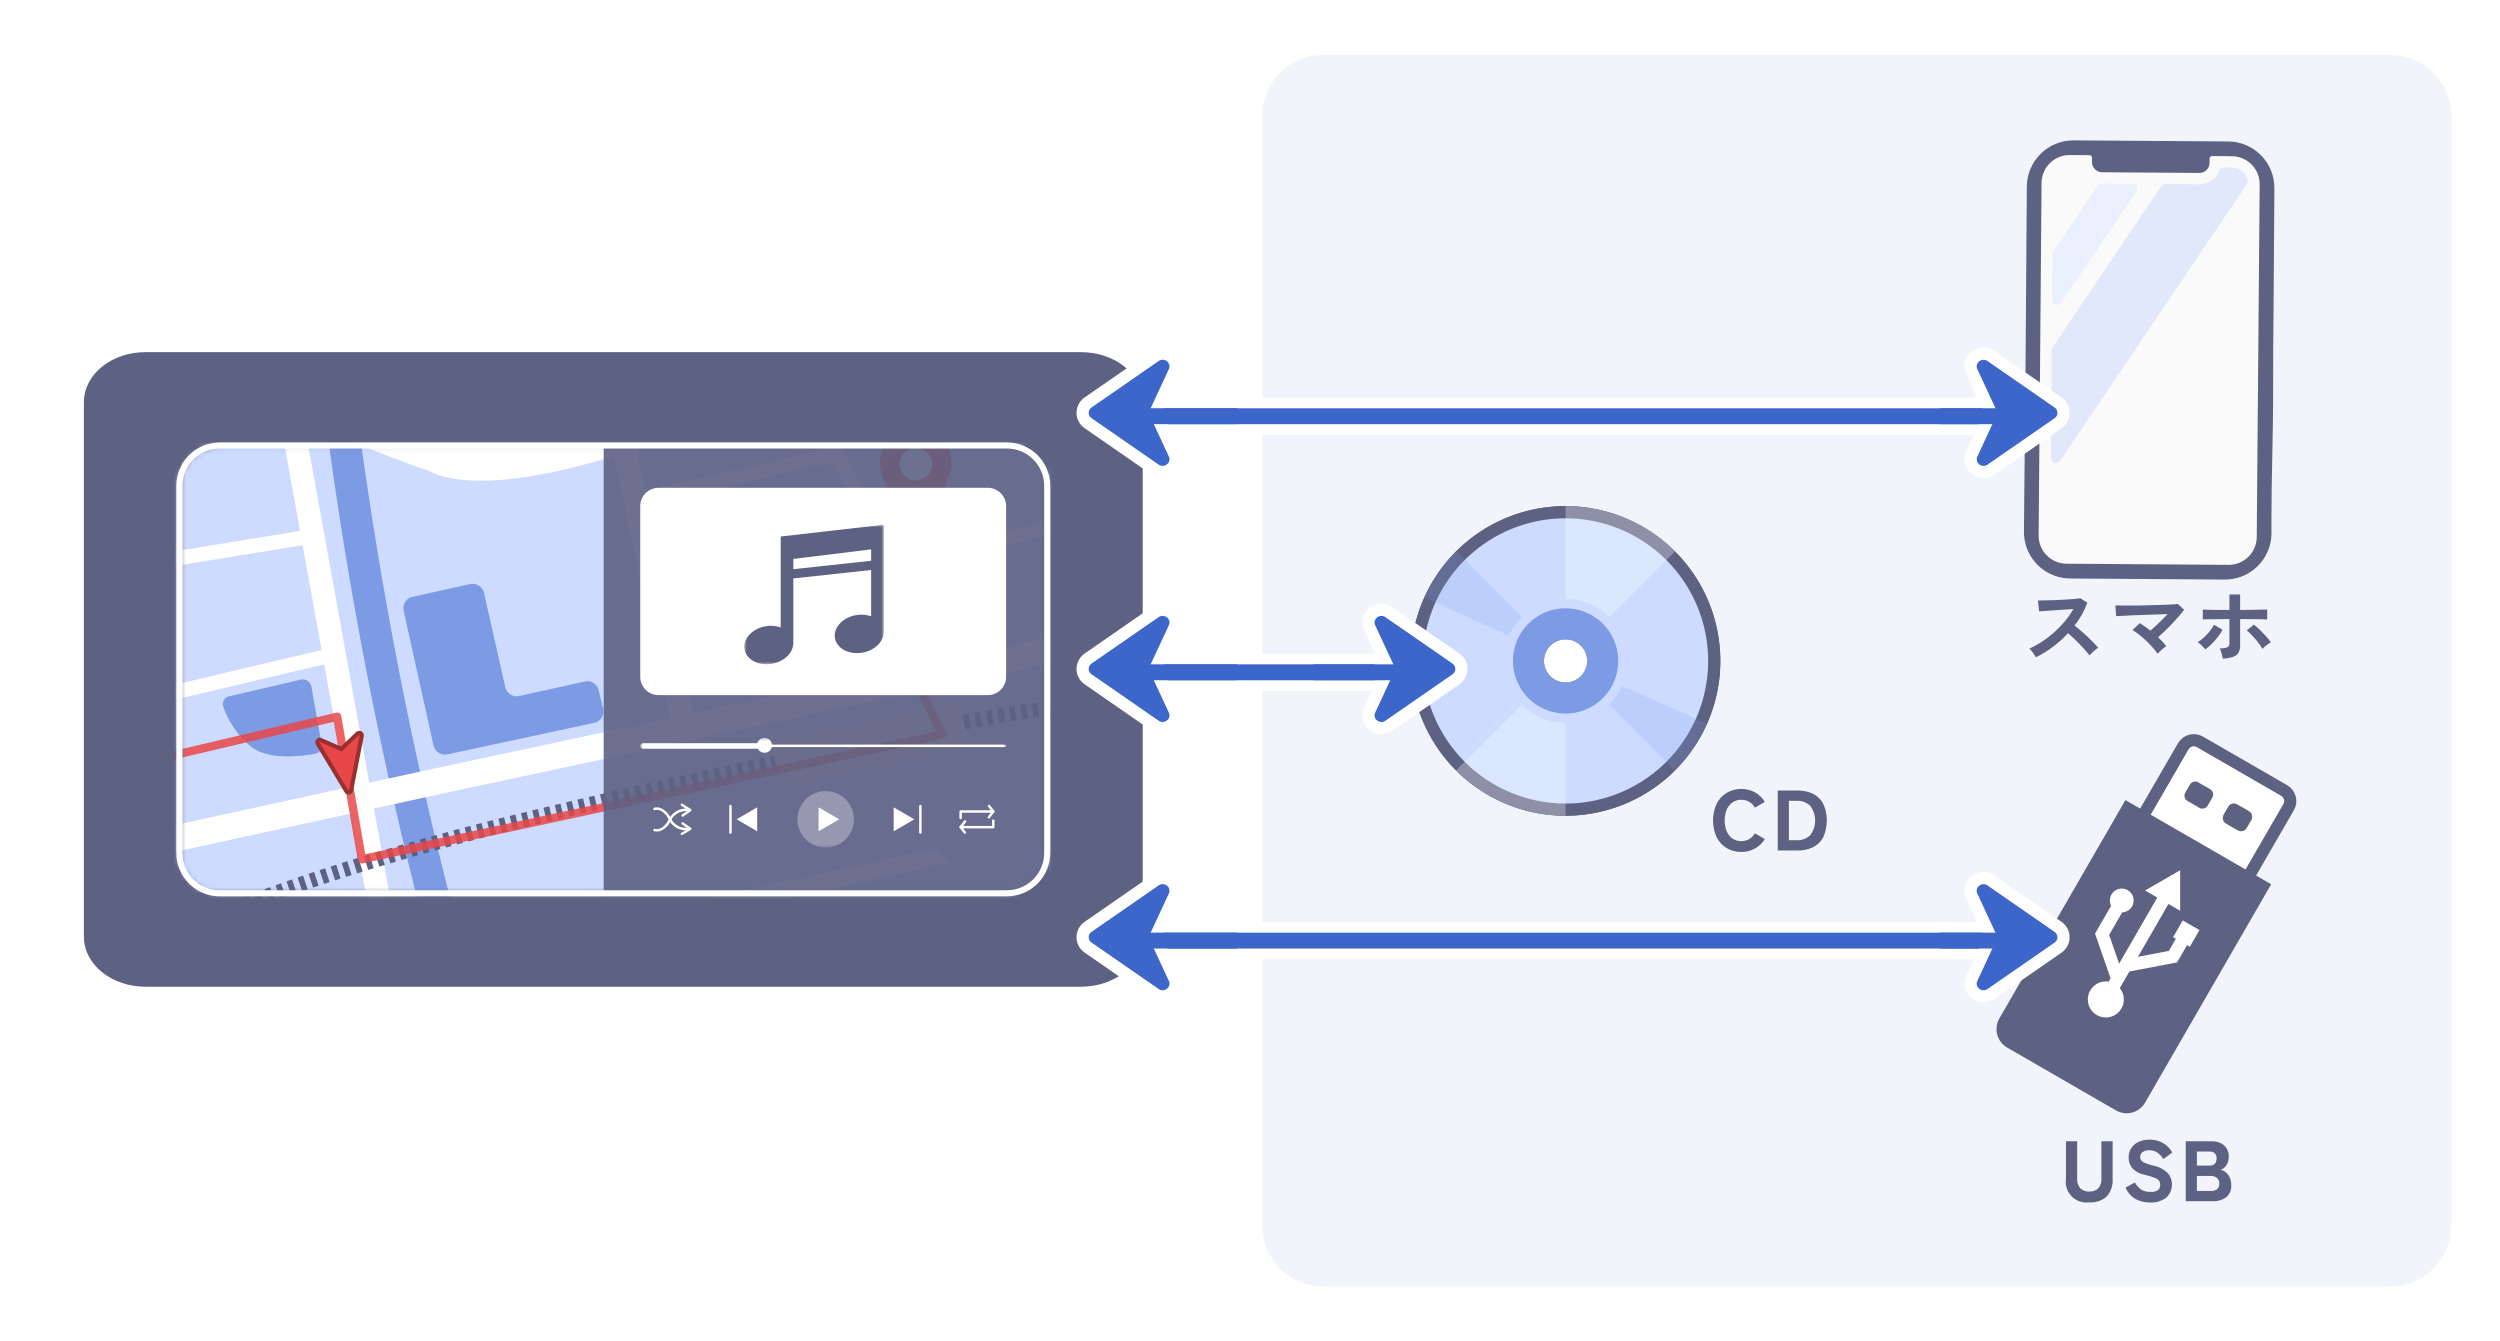 <svg width="410" height="220" viewBox="0 0 410 220" fill="none" xmlns="http://www.w3.org/2000/svg">
<rect x="0" y="0" width="410" height="220" fill="#333333" stroke="none"/>
<g clip-path="url(#clip0_2043_175)">
<path d="M418 0H0V220H418V0Z" fill="white"/>
<path d="M177.281 59H23.876C18.975 59 15 62.124 15 65.978V153.594C15 157.447 18.978 160.572 23.876 160.572H177.281C182.181 160.572 186.156 157.447 186.156 153.594V65.978C186.16 62.124 182.185 59 177.281 59Z" fill="#5D6182" stroke="#5D6182" stroke-width="2.5" stroke-linecap="round" stroke-linejoin="round"/>
<mask id="mask0_2043_175" style="mask-type:luminance" maskUnits="userSpaceOnUse" x="29" y="73" width="143" height="74">
<path d="M165.116 73.055H36.048C32.386 73.055 29.418 76.023 29.418 79.685V139.871C29.418 143.533 32.386 146.501 36.048 146.501H165.116C168.778 146.501 171.746 143.533 171.746 139.871V79.685C171.746 76.023 168.778 73.055 165.116 73.055Z" fill="white"/>
</mask>
<g mask="url(#mask0_2043_175)">
<path d="M165.116 73.055H36.048C32.386 73.055 29.418 76.023 29.418 79.685V139.871C29.418 143.533 32.386 146.501 36.048 146.501H165.116C168.778 146.501 171.746 143.533 171.746 139.871V79.685C171.746 76.023 168.778 73.055 165.116 73.055Z" fill="white"/>
<mask id="mask1_2043_175" style="mask-type:luminance" maskUnits="userSpaceOnUse" x="16" y="42" width="197" height="106">
<path d="M207.467 42.43H21.428C18.794 42.43 16.658 44.566 16.658 47.2V142.605C16.658 145.239 18.794 147.375 21.428 147.375H207.467C210.102 147.375 212.237 145.239 212.237 142.605V47.2C212.237 44.566 210.102 42.43 207.467 42.43Z" fill="white"/>
</mask>
<g mask="url(#mask1_2043_175)">
<path d="M207.467 42.43H21.428C18.794 42.43 16.658 44.566 16.658 47.2V142.605C16.658 145.239 18.794 147.375 21.428 147.375H207.467C210.102 147.375 212.237 145.239 212.237 142.605V47.2C212.237 44.566 210.102 42.43 207.467 42.43Z" fill="white"/>
<path d="M214.893 25.52H12.062V147.22H214.893V25.52Z" fill="#CCDBFF"/>
<path d="M69.557 151.817C62.489 124.596 57.104 96.965 53.434 69.082C52.07 58.568 50.853 42.588 49.818 21.576L55.06 21.318C56.09 42.188 57.297 58.034 58.642 68.409C62.28 96.051 67.617 123.442 74.622 150.428L69.561 151.816L69.557 151.817Z" fill="#7D9BE4"/>
<path d="M78.851 78.836C74.033 78.836 71.51 77.872 70.351 77.224C68.128 76.504 65.951 75.664 63.644 74.777C55.258 71.548 45.761 67.889 29.656 68.437C9.364 69.133 -0.434 74.008 -0.53 74.056L-3.373 68.546C-2.934 68.322 7.579 62.989 29.446 62.24C46.81 61.64 57.385 65.717 65.876 68.99C68.213 69.89 70.422 70.741 72.592 71.428L73.246 71.638L73.422 71.824C74.572 72.324 85.977 76.324 124.201 59.03C145.095 49.67 167.275 43.497 190 40.717C201.339 39.338 219.485 39.405 220.243 39.405L220.215 45.605C220.028 45.605 201.692 45.538 190.744 46.869C168.644 49.569 147.075 55.572 126.757 64.676C101.457 76.126 86.932 78.836 78.851 78.836Z" fill="white"/>
<path d="M4.1 145.073L3.184 140.88L71.184 126.045L221.57 93.845L222.47 98.045L72.1 130.243L4.1 145.073Z" fill="white"/>
<path d="M131.7 60.134L129.55 61.166L153.408 110.85L155.558 109.817L131.7 60.134Z" fill="white"/>
<path d="M110.279 119.836L99.174 67.707L100.528 18.583L104.345 18.683L103 67.354L114.01 119.039L110.279 119.836Z" fill="white"/>
<path d="M136.946 73.226L103.926 80.989L104.471 83.311L137.492 75.548L136.946 73.226Z" fill="white"/>
<path d="M108.64 102.918L108.105 100.595L145.914 91.889L179.883 83.279L223.099 62.118L224.148 64.26L180.711 85.53L146.47 94.207L108.64 102.918Z" fill="white"/>
<path d="M61.249 153.582L45.536 66.812L45.527 66.697L42.669 20.579L46.48 20.34L49.328 66.35L65 152.9L61.249 153.582Z" fill="white"/>
<path d="M51.473 86.7L1.97 94.754L2.353 97.108L51.853 89.055L51.473 86.7Z" fill="white"/>
<path d="M53.775 106.357L3.376 118.28L3.925 120.601L54.325 108.678L53.775 106.357Z" fill="white"/>
<path d="M116.791 150.13L113.962 147.869L153.14 139.163L155.969 141.42L116.791 150.13Z" fill="white"/>
<path d="M131.128 65.531L122.5 67.542L124.21 74.878L132.837 72.867L131.128 65.531Z" fill="#CCDBFF"/>
<path d="M45.725 92.417L37.1 94.428L38.81 101.764L47.437 99.753L45.725 92.417Z" fill="#CCDBFF"/>
<path d="M160.481 80.139L146.794 83.329L148.138 89.094L161.824 85.904L160.481 80.139Z" fill="#CCDBFF"/>
<path d="M135.673 77.1L121.044 80.51L122.888 88.422L137.517 85.012L135.673 77.1Z" fill="#CCDBFF"/>
<path d="M52.743 122.041C52.777 122.214 52.777 122.392 52.742 122.565C52.708 122.738 52.639 122.902 52.541 123.049C52.443 123.195 52.316 123.321 52.17 123.419C52.023 123.516 51.858 123.584 51.685 123.618C49.268 124.068 44.039 124.698 41.162 122.453C39.081 120.714 37.508 118.446 36.606 115.889C36.544 115.715 36.521 115.53 36.537 115.346C36.554 115.162 36.61 114.984 36.701 114.823C36.792 114.663 36.917 114.524 37.067 114.417C37.217 114.309 37.389 114.235 37.57 114.199L49.333 111.457C49.522 111.413 49.718 111.408 49.91 111.442C50.101 111.476 50.283 111.549 50.446 111.656C50.608 111.763 50.747 111.902 50.853 112.064C50.96 112.226 51.033 112.409 51.067 112.6L52.743 122.041Z" fill="#7D9BE4"/>
<path d="M149.814 127.191L131.065 131.214L133.242 141.358L151.991 137.335L149.814 127.191Z" fill="#CCDBFF"/>
<path d="M128.088 130.684L112.627 134L114.803 144.145L130.265 140.827L128.088 130.684Z" fill="#CCDBFF"/>
<path d="M169.06 93.756L154.43 97.166L156.274 105.077L170.904 101.668L169.06 93.756Z" fill="#CCDBFF"/>
<path d="M44.528 77.624L34.05 79.024L35.237 87.932L45.715 86.532L44.528 77.624Z" fill="#CCDBFF"/>
<path d="M125.815 100.5L112.868 103.517L115.433 114.523L128.38 111.5L125.815 100.5Z" fill="#CCDBFF"/>
<path d="M140.916 97.022L127.969 100.04L130.534 111.04L143.481 108.022L140.916 97.022Z" fill="#CCDBFF"/>
<path d="M105.232 105.042L90.192 108.376L84.061 79.955L99.1 76.621L105.232 105.042Z" fill="#CCDBFF"/>
<path d="M98.916 116.228C98.975 116.476 98.985 116.733 98.944 116.984C98.903 117.235 98.812 117.476 98.676 117.691C98.541 117.907 98.364 118.093 98.155 118.239C97.946 118.386 97.711 118.488 97.462 118.542L73.362 123.719C72.869 123.825 72.354 123.731 71.93 123.459C71.506 123.187 71.207 122.758 71.098 122.266L66.198 100.154C66.143 99.909 66.138 99.656 66.181 99.41C66.225 99.163 66.317 98.927 66.451 98.716C66.586 98.504 66.761 98.322 66.966 98.178C67.171 98.034 67.403 97.932 67.648 97.878L77.1 95.787C77.592 95.678 78.108 95.769 78.534 96.039C78.96 96.309 79.261 96.737 79.373 97.229L82.873 112.705C82.984 113.197 83.286 113.625 83.712 113.895C84.138 114.165 84.654 114.256 85.147 114.147L95.914 111.762C96.402 111.654 96.913 111.741 97.337 112.006C97.761 112.271 98.064 112.691 98.182 113.177L98.916 116.228Z" fill="#7D9BE4"/>
<path d="M156.066 76.11C156.066 74.551 155.447 73.056 154.345 71.954C153.243 70.852 151.748 70.233 150.189 70.233C148.631 70.233 147.136 70.852 146.034 71.954C144.932 73.056 144.313 74.551 144.312 76.11C144.312 79.354 150.189 87.883 150.189 87.883C150.189 87.883 156.066 79.354 156.066 76.11Z" fill="#E94747"/>
<path d="M152.847 76.107C152.847 75.582 152.691 75.068 152.399 74.631C152.107 74.194 151.692 73.853 151.207 73.652C150.721 73.451 150.187 73.398 149.672 73.501C149.156 73.603 148.683 73.857 148.311 74.228C147.94 74.6 147.687 75.073 147.584 75.589C147.482 76.104 147.534 76.638 147.735 77.124C147.937 77.609 148.277 78.024 148.714 78.316C149.151 78.608 149.665 78.764 150.19 78.764C150.895 78.764 151.571 78.484 152.069 77.986C152.567 77.487 152.847 76.812 152.847 76.107Z" fill="white"/>
<path d="M26.759 155.283L25.7 153.146C25.953 153.022 26.244 152.879 26.568 152.726L27.598 154.878C27.283 155.031 26.998 155.164 26.754 155.288L26.759 155.283ZM28.448 154.472L27.441 152.311C27.713 152.187 28.004 152.049 28.309 151.911L29.301 154.081C28.996 154.22 28.71 154.353 28.442 154.481L28.448 154.472ZM30.165 153.69L29.187 151.515C29.468 151.391 29.759 151.257 30.065 151.124L31.029 153.304C30.729 153.437 30.442 153.566 30.166 153.685L30.165 153.69ZM31.892 152.927L30.943 150.737C31.224 150.613 31.52 150.489 31.825 150.36L32.76 152.555C32.459 152.684 32.173 152.808 31.892 152.927ZM33.628 152.183L32.698 149.983C32.984 149.863 33.28 149.739 33.58 149.611L34.491 151.811C34.191 151.935 33.904 152.055 33.623 152.174L33.628 152.183ZM35.374 151.462L34.474 149.254L35.361 148.896L36.253 151.109L35.375 151.467L35.374 151.462ZM37.125 150.752L36.243 148.533L37.13 148.18L38 150.4L37.122 150.748L37.125 150.752ZM38.89 150.06L38.027 147.837L38.919 147.494L39.773 149.721L38.891 150.065L38.89 150.06ZM40.655 149.383L39.811 147.155L40.703 146.816L41.543 149.049L40.655 149.383ZM42.425 148.715L41.595 146.478L42.495 146.148L43.32 148.386L42.433 148.715H42.425ZM44.204 148.061L43.388 145.819L44.288 145.495L45.094 147.742L44.202 148.061H44.204ZM45.988 147.422L45.188 145.175L46.088 144.856L46.88 147.102L45.988 147.417V147.422ZM47.772 146.792L46.985 144.541L47.885 144.226L48.663 146.482L47.772 146.792ZM49.566 146.172L48.793 143.916L49.699 143.606L50.462 145.867L49.566 146.172ZM51.355 145.566L50.6 143.3L51.5 143L52.254 145.261L51.354 145.561L51.355 145.566ZM53.155 144.966L52.411 142.701L53.317 142.401L54.056 144.667L53.155 144.966ZM54.963 144.38L54.224 142.114L55.135 141.814L55.86 144.085L54.96 144.376L54.963 144.38ZM56.763 143.802L56.043 141.527L56.949 141.241L57.664 143.516L56.758 143.802H56.763ZM58.576 143.23L57.865 140.955L58.776 140.673L59.476 142.953L58.57 143.235L58.576 143.23ZM60.384 142.672L59.684 140.392L60.595 140.115L61.287 142.395L60.384 142.672ZM62.202 142.119L61.515 139.834L62.426 139.562L63.108 141.847L62.202 142.119ZM64.019 141.58L63.342 139.295L64.258 139.027L64.931 141.317L64.02 141.584L64.019 141.58ZM65.837 141.045L65.169 138.756L66.085 138.488L66.748 140.778L65.837 141.04V141.045ZM67.659 140.521L67 138.225L67.911 137.967L68.569 140.262L67.658 140.52L67.659 140.521ZM69.481 140.001L68.842 137.701L69.758 137.444L70.397 139.744L69.481 140.001ZM71.341 139.481L70.993 138.341L70.678 137.191L71.599 136.938L72.229 139.238L71.347 139.482L71.341 139.481ZM73.141 138.989L72.516 136.689L73.437 136.441L74.057 138.741L73.141 138.989ZM74.973 138.489L74.353 136.189L75.278 135.941L75.889 138.241L74.973 138.484V138.489ZM76.805 138.003L76.199 135.694L77.12 135.451L77.72 137.759L76.799 137.998L76.805 138.003ZM78.642 137.526L78.042 135.217L78.967 134.978L79.558 137.287L78.642 137.526ZM80.479 137.053L79.892 134.74L80.813 134.506L81.4 136.82L80.479 137.053ZM82.32 136.586L81.738 134.272L82.663 134.043L83.24 136.357L82.32 136.586ZM84.161 136.128L83.588 133.814L84.514 133.585L85.086 135.904L84.165 136.133L84.161 136.128ZM86 135.678L85.437 133.359L86.358 133.135L86.921 135.454L85.996 135.678H86ZM87.846 135.225L87.283 132.906L88.208 132.682L88.767 135L87.846 135.225ZM89.692 134.781L89.134 132.463L90.059 132.238L90.612 134.557L89.691 134.776L89.692 134.781ZM91.538 134.337L90.985 132.019L91.91 131.8L92.463 134.123L91.538 134.342V134.337ZM93.384 133.898L92.84 131.575L93.765 131.356L94.314 133.679L93.389 133.898H93.384ZM95.235 133.46L94.691 131.137L95.616 130.917L96.16 133.24L95.235 133.46ZM97.086 133.03L96.547 130.707L97.472 130.493L98.016 132.816L97.091 133.03H97.086ZM98.937 132.596L98.398 130.273L99.323 130.058L99.862 132.382L98.937 132.596ZM100.788 132.167L100.254 129.844L101.179 129.629L101.713 131.952L100.788 132.167ZM102.639 131.742L102.105 129.419L103.03 129.205L103.564 131.528L102.639 131.742ZM104.49 131.318L103.96 128.99L104.886 128.78L105.415 131.108L104.49 131.318ZM106.345 130.898L105.821 128.57L106.746 128.36L107.271 130.688L106.345 130.898ZM108.196 130.478L107.676 128.15L108.587 127.95L108.864 129.109L109.112 130.278L108.196 130.478ZM110.052 130.058L109.527 127.731L110.457 127.521L110.982 129.849L110.057 130.058H110.052ZM111.907 129.643L111.387 127.316L112.318 127.106L112.838 129.434L111.912 129.639L111.907 129.643ZM113.758 129.228L113.238 126.901L114.164 126.695L114.684 129.023L113.753 129.228H113.758ZM115.619 128.813L115.099 126.486L116.029 126.28L116.544 128.608L115.619 128.813ZM117.469 128.403L116.954 126.075L117.88 125.875L118.395 128.203L117.465 128.408L117.469 128.403ZM119.33 127.993L118.815 125.665L119.745 125.46L120.255 127.788L119.33 127.993ZM121.185 127.583L120.675 125.255L121.605 125.055L122.116 127.383L121.185 127.583ZM123.041 127.177L122.531 124.849L123.461 124.644L123.971 126.972L123.041 127.177ZM124.897 126.777L124.391 124.449L125.321 124.249L125.832 126.576L124.901 126.776L124.897 126.777ZM126.757 126.371L126.251 124.043L127.182 123.843L127.682 126.176L126.752 126.376L126.757 126.371ZM128.613 125.971L128.107 123.638L129.037 123.438L129.543 125.77L128.613 125.971ZM130.468 125.571L129.963 123.239L130.893 123.039L131.393 125.372L130.463 125.572L130.468 125.571ZM132.329 125.171L131.823 122.838L132.753 122.638L133.253 124.97L132.323 125.17L132.329 125.171ZM134.184 124.771L133.684 122.438L134.615 122.238L135.115 124.57L134.184 124.771ZM136.045 124.371L135.545 122.038L136.475 121.838L136.975 124.171L136.045 124.371ZM137.905 123.971L137.405 121.639L138.335 121.439L138.835 123.772L137.905 123.971ZM139.761 123.571L139.261 121.239L140.191 121.039L140.691 123.372L139.76 123.572L139.761 123.571ZM141.621 123.171L141.121 120.839L142.051 120.639L142.551 122.971L141.621 123.171ZM143.481 122.771L142.981 120.438L143.911 120.238L144.411 122.57L143.481 122.77V122.771ZM145.342 122.38L144.842 120.047L145.772 119.847L146.272 122.18L145.342 122.38ZM229.674 122.332C229.436 122.213 229.159 122.079 228.849 121.932L229.849 119.766C230.188 119.919 230.484 120.066 230.741 120.191L229.674 122.332ZM147.202 121.984L146.702 119.651L147.632 119.451L148.124 121.784L147.193 121.984H147.202ZM149.063 121.584L148.571 119.251L149.501 119.056L149.993 121.388L149.063 121.584ZM228.01 121.56C227.742 121.445 227.456 121.326 227.156 121.202L228.056 118.994C228.375 119.122 228.676 119.246 228.956 119.37L228.01 121.56ZM150.923 121.193L150.432 118.86L151.362 118.66L151.853 120.993L150.923 121.193ZM226.292 120.863C226.016 120.763 225.725 120.649 225.419 120.539L226.23 118.297C226.545 118.412 226.85 118.526 227.141 118.636L226.292 120.863ZM152.783 120.801L152.292 118.469L153.222 118.269L153.714 120.602L152.783 120.801ZM154.644 120.41L154.152 118.078L155.083 117.878L155.574 120.211L154.644 120.41ZM224.544 120.234C224.257 120.134 223.966 120.034 223.661 119.943L224.391 117.672C224.711 117.772 225.016 117.877 225.312 117.977L224.539 120.234H224.544ZM156.506 120.019L156.02 117.687C156.334 117.62 156.644 117.558 156.959 117.487L157.436 119.824C157.131 119.886 156.821 119.948 156.511 120.015L156.506 120.019ZM222.769 119.657C222.478 119.566 222.182 119.475 221.869 119.389L222.542 117.1C222.857 117.2 223.167 117.286 223.467 117.376L222.769 119.657ZM158.357 119.642L157.894 117.305L158.829 117.119L159.287 119.461L158.357 119.642ZM160.217 119.28L159.769 116.938C160.084 116.876 160.399 116.818 160.709 116.761L161.148 119.108C160.837 119.165 160.532 119.223 160.217 119.285V119.28ZM220.976 119.137C220.676 119.056 220.376 118.974 220.076 118.893L220.682 116.585C221.001 116.67 221.311 116.752 221.617 116.837L220.976 119.137ZM162.076 118.932L161.646 116.585L162.586 116.413L163.006 118.76L162.076 118.927V118.932ZM219.161 118.66C218.861 118.583 218.561 118.512 218.25 118.44L218.798 116.117C219.118 116.193 219.428 116.27 219.738 116.346L219.161 118.66ZM163.936 118.602L163.536 116.251L164.475 116.088L164.875 118.44L163.94 118.598L163.936 118.602ZM165.801 118.288L165.42 115.931L166.364 115.778L166.741 118.135L165.806 118.288H165.801ZM217.343 118.23L216.428 118.03L216.928 115.697C217.247 115.764 217.562 115.836 217.867 115.902L217.343 118.23ZM167.671 117.992L167.304 115.635L168.248 115.492L168.606 117.849L167.671 117.992ZM215.507 117.839C215.207 117.777 214.896 117.72 214.586 117.658L215.03 115.316C215.349 115.378 215.664 115.435 215.974 115.502L215.507 117.839ZM169.541 117.71L169.193 115.349C169.512 115.301 169.827 115.258 170.142 115.216L170.471 117.577C170.161 117.62 169.851 117.663 169.536 117.71H169.541ZM213.661 117.491C213.356 117.438 213.05 117.391 212.74 117.334L213.131 114.982C213.451 115.034 213.771 115.092 214.081 115.144L213.661 117.491ZM171.406 117.448L171.087 115.082L172.036 114.958L172.346 117.324L171.406 117.448ZM173.286 117.205L172.986 114.839L173.935 114.719L174.221 117.085L173.282 117.2L173.286 117.205ZM211.81 117.181C211.506 117.133 211.196 117.085 210.88 117.038L211.228 114.677C211.548 114.724 211.862 114.772 212.177 114.82L211.81 117.176V117.181ZM175.16 116.976L174.884 114.605C175.203 114.567 175.518 114.533 175.838 114.495L176.1 116.866C175.79 116.899 175.475 116.933 175.165 116.971L175.16 116.976ZM209.954 116.909C209.649 116.866 209.339 116.823 209.024 116.785L209.324 114.419C209.643 114.462 209.963 114.5 210.278 114.548L209.954 116.909ZM177.04 116.771L176.787 114.4C177.107 114.366 177.426 114.333 177.741 114.3L177.975 116.671C177.665 116.705 177.35 116.733 177.035 116.771H177.04ZM208.089 116.671C207.779 116.633 207.469 116.6 207.154 116.562L207.417 114.191C207.736 114.224 208.056 114.263 208.371 114.301L208.089 116.667V116.671ZM178.919 116.581L178.695 114.205L179.649 114.119L179.859 116.495L178.919 116.581ZM206.219 116.466C205.909 116.433 205.599 116.404 205.284 116.376L205.5 114C205.824 114.029 206.139 114.062 206.459 114.091L206.22 116.462L206.219 116.466ZM180.799 116.414L180.599 114.038L181.553 113.962L181.739 116.338L180.799 116.414ZM204.345 116.29C204.035 116.261 203.724 116.237 203.405 116.214L203.586 113.833C203.91 113.857 204.23 113.886 204.545 113.91L204.345 116.285V116.29ZM182.683 116.271L182.507 113.89C182.826 113.867 183.146 113.843 183.465 113.824L183.623 116.204C183.308 116.22 182.993 116.244 182.678 116.268L182.683 116.271ZM202.465 116.147C202.155 116.128 201.845 116.104 201.53 116.089L201.668 113.709C201.993 113.728 202.312 113.747 202.627 113.771L202.465 116.152V116.147ZM184.565 116.147L184.417 113.767L185.376 113.709L185.505 116.09C185.195 116.109 184.88 116.123 184.565 116.142V116.147ZM186.45 116.047L186.33 113.666L187.289 113.624L187.389 116.009L186.45 116.052V116.047ZM200.588 116.042C200.278 116.028 199.964 116.009 199.649 115.994L199.758 113.614C200.078 113.628 200.398 113.643 200.717 113.662L200.593 116.042H200.588ZM188.334 115.966L188.248 113.581C188.567 113.571 188.887 113.557 189.207 113.547L189.278 115.932C188.96 115.934 188.65 115.943 188.331 115.958L188.334 115.966ZM198.704 115.956C198.394 115.947 198.079 115.932 197.76 115.923L197.831 113.538C198.151 113.547 198.47 113.557 198.79 113.571L198.699 115.956H198.704ZM190.223 115.908L190.166 113.523C190.49 113.514 190.809 113.509 191.124 113.504L191.167 115.889C190.857 115.894 190.542 115.899 190.228 115.908H190.223ZM196.823 115.899C196.513 115.899 196.198 115.885 195.878 115.88L195.917 113.495C196.236 113.495 196.556 113.504 196.875 113.514L196.823 115.899ZM192.115 115.875L192.081 113.49C192.406 113.49 192.725 113.485 193.045 113.48L193.054 115.866C192.738 115.858 192.424 115.858 192.109 115.867L192.115 115.875ZM194.939 115.875C194.629 115.875 194.314 115.875 193.999 115.875V113.489C194.323 113.489 194.643 113.489 194.963 113.489L194.943 115.874L194.939 115.875Z" fill="#5D6182"/>
<path d="M156.436 115.2L127.379 121.339C127.256 121.365 127.14 121.414 127.036 121.485C126.933 121.556 126.844 121.647 126.776 121.752C126.707 121.857 126.66 121.974 126.637 122.097C126.614 122.221 126.616 122.347 126.642 122.47L127.886 128.355C127.938 128.602 128.087 128.819 128.298 128.957C128.51 129.095 128.768 129.143 129.016 129.091L158.074 122.952C158.196 122.926 158.313 122.876 158.416 122.805C158.519 122.734 158.608 122.644 158.676 122.539C158.744 122.434 158.791 122.316 158.814 122.193C158.837 122.07 158.836 121.943 158.81 121.821L157.567 115.936C157.541 115.813 157.491 115.697 157.42 115.594C157.349 115.49 157.259 115.402 157.154 115.334C157.049 115.265 156.931 115.218 156.808 115.195C156.685 115.172 156.558 115.174 156.436 115.2Z" fill="#DDDDDD"/>
<path d="M10.693 128.043L55.293 117.543L59.348 140.917L154.514 120.457L146.405 103.523L152.367 102.04" stroke="#E94747" stroke-opacity="0.84" stroke-width="1.369" stroke-linecap="round" stroke-linejoin="round"/>
<path d="M52.111 121.952L56.819 129.779C56.861 129.85 56.924 129.907 57 129.941C57.075 129.976 57.159 129.986 57.241 129.972C57.323 129.958 57.398 129.919 57.457 129.861C57.516 129.803 57.557 129.728 57.573 129.647L59.324 120.683C59.34 120.598 59.329 120.509 59.292 120.43C59.255 120.351 59.194 120.286 59.117 120.244C59.041 120.202 58.953 120.186 58.867 120.197C58.78 120.208 58.7 120.247 58.636 120.307L55.986 122.844L52.627 121.365C52.548 121.33 52.459 121.321 52.374 121.34C52.289 121.359 52.212 121.404 52.155 121.47C52.097 121.535 52.062 121.617 52.054 121.704C52.047 121.791 52.067 121.878 52.111 121.952Z" fill="#E94747" stroke="#983030" stroke-width="0.684"/>
</g>
<path d="M172 73H99V147H172V73Z" fill="#5D6182" fill-opacity="0.9"/>
<path d="M162 80H108C106.343 80 105 81.343 105 83V111C105 112.657 106.343 114 108 114H162C163.657 114 165 112.657 165 111V83C165 81.343 163.657 80 162 80Z" fill="white"/>
<mask id="mask2_2043_175" style="mask-type:luminance" maskUnits="userSpaceOnUse" x="122" y="85" width="23" height="24">
<path d="M145 85.999H122V108.999H145V85.999Z" fill="white"/>
</mask>
<g mask="url(#mask2_2043_175)">
<path d="M128.034 87.985V102.899C127.214 102.612 126.333 102.55 125.481 102.72C123.281 103.136 121.772 104.848 122.103 106.539C122.434 108.23 124.481 109.263 126.676 108.846C128.625 108.475 130.033 107.086 130.093 105.592H130.106V94.862L142.87 93.48V101.07C142.051 100.784 141.169 100.722 140.318 100.892C138.118 101.309 136.611 103.019 136.939 104.71C137.267 106.401 139.317 107.435 141.512 107.017C143.462 106.647 144.87 105.257 144.93 103.765H144.943V86.056L128.034 87.985ZM142.87 91.964L130.106 93.346V91.664L142.87 90.099V91.964Z" fill="#5D6182"/>
</g>
<mask id="mask3_2043_175" style="mask-type:luminance" maskUnits="userSpaceOnUse" x="105" y="121" width="60" height="18">
<path d="M165 121H105V139H165V121Z" fill="white"/>
</mask>
<g mask="url(#mask3_2043_175)">
<g opacity="0.3">
<path d="M135.371 139C136.289 139.008 137.189 138.743 137.956 138.239C138.723 137.735 139.322 137.014 139.679 136.168C140.036 135.323 140.133 134.39 139.959 133.489C139.785 132.588 139.347 131.759 138.701 131.107C138.055 130.455 137.229 130.01 136.33 129.828C135.43 129.646 134.497 129.735 133.648 130.085C132.799 130.434 132.074 131.028 131.563 131.79C131.052 132.553 130.779 133.45 130.779 134.368C130.777 134.974 130.893 135.574 131.123 136.134C131.352 136.695 131.69 137.205 132.116 137.635C132.542 138.065 133.049 138.407 133.608 138.641C134.166 138.875 134.766 138.997 135.371 139Z" fill="white"/>
</g>
<path d="M137.623 134.368L134.246 132.402V136.334L137.623 134.368Z" fill="white"/>
<path d="M149.94 134.368L146.564 132.402V136.334L149.94 134.368Z" fill="white"/>
<path d="M150.943 136.752C150.89 136.752 150.839 136.731 150.802 136.693C150.764 136.656 150.743 136.605 150.743 136.552V132.192C150.743 132.139 150.764 132.088 150.802 132.051C150.839 132.013 150.89 131.992 150.943 131.992C150.996 131.992 151.047 132.013 151.085 132.051C151.122 132.088 151.143 132.139 151.143 132.192V136.552C151.143 136.578 151.138 136.604 151.128 136.628C151.118 136.653 151.103 136.675 151.085 136.693C151.066 136.712 151.044 136.727 151.02 136.737C150.995 136.747 150.969 136.752 150.943 136.752Z" fill="white"/>
<path d="M120.8 134.368L124.177 132.402V136.334L120.8 134.368Z" fill="white"/>
<path d="M119.8 136.752C119.747 136.752 119.696 136.731 119.658 136.693C119.621 136.656 119.6 136.605 119.6 136.552V132.192C119.6 132.139 119.621 132.088 119.658 132.051C119.696 132.013 119.747 131.992 119.8 131.992C119.853 131.992 119.904 132.013 119.941 132.051C119.979 132.088 120 132.139 120 132.192V136.552C120 136.605 119.979 136.656 119.941 136.693C119.904 136.731 119.853 136.752 119.8 136.752Z" fill="white"/>
<path d="M107.716 136.382C107.567 136.384 107.419 136.363 107.278 136.319C107.227 136.3 107.186 136.262 107.163 136.213C107.14 136.164 107.137 136.108 107.156 136.057C107.164 136.032 107.178 136.008 107.196 135.988C107.214 135.968 107.235 135.952 107.259 135.941C107.283 135.929 107.31 135.923 107.336 135.922C107.363 135.92 107.39 135.925 107.415 135.934C107.467 135.952 108.643 136.334 109.658 134.398C109.865 133.964 110.169 133.583 110.547 133.285C110.924 132.987 111.365 132.779 111.835 132.677C112.258 132.585 112.695 132.58 113.121 132.662C113.147 132.668 113.172 132.679 113.194 132.695C113.216 132.711 113.234 132.731 113.249 132.753C113.263 132.776 113.272 132.802 113.277 132.828C113.281 132.855 113.28 132.882 113.274 132.908C113.268 132.935 113.257 132.96 113.241 132.981C113.226 133.003 113.206 133.022 113.183 133.036C113.16 133.051 113.134 133.06 113.108 133.065C113.081 133.069 113.054 133.068 113.028 133.062C112.654 132.993 112.271 133 111.901 133.082C111.492 133.173 111.11 133.357 110.783 133.618C110.457 133.88 110.194 134.212 110.016 134.591C109.851 134.985 109.608 135.34 109.3 135.636C108.993 135.931 108.628 136.16 108.228 136.309C108.061 136.358 107.889 136.383 107.716 136.384V136.382Z" fill="white"/>
<path d="M111.954 133.944C111.921 133.944 111.889 133.936 111.86 133.921C111.831 133.906 111.807 133.884 111.788 133.857C111.757 133.812 111.745 133.758 111.755 133.704C111.764 133.651 111.794 133.603 111.838 133.572L112.838 132.872L111.724 132.157C111.679 132.127 111.647 132.081 111.635 132.028C111.623 131.975 111.633 131.92 111.661 131.874C111.675 131.851 111.694 131.831 111.715 131.816C111.737 131.801 111.762 131.79 111.788 131.784C111.814 131.778 111.841 131.778 111.867 131.782C111.894 131.787 111.919 131.797 111.941 131.812L113.311 132.691C113.34 132.708 113.365 132.733 113.382 132.762C113.399 132.792 113.409 132.825 113.409 132.859C113.41 132.893 113.402 132.927 113.386 132.957C113.37 132.987 113.347 133.012 113.318 133.031L112.073 133.91C112.039 133.934 111.999 133.947 111.957 133.947L111.954 133.944Z" fill="white"/>
<path d="M112.527 136.182C112.294 136.182 112.062 136.158 111.835 136.111C111.365 136.009 110.924 135.801 110.547 135.502C110.169 135.204 109.865 134.823 109.658 134.389C108.632 132.434 107.428 132.849 107.416 132.853C107.391 132.862 107.364 132.867 107.337 132.866C107.311 132.865 107.284 132.858 107.26 132.847C107.236 132.836 107.214 132.819 107.196 132.799C107.178 132.78 107.165 132.756 107.156 132.731C107.137 132.68 107.14 132.624 107.162 132.575C107.185 132.526 107.226 132.488 107.277 132.469C107.588 132.378 107.919 132.381 108.228 132.48C108.628 132.629 108.993 132.858 109.3 133.153C109.608 133.449 109.851 133.804 110.016 134.198C110.28 134.748 110.718 135.196 111.263 135.473C111.807 135.749 112.427 135.839 113.028 135.728C113.054 135.722 113.081 135.721 113.108 135.725C113.135 135.73 113.16 135.739 113.183 135.754C113.206 135.768 113.226 135.786 113.241 135.808C113.257 135.83 113.268 135.855 113.274 135.881C113.28 135.908 113.281 135.935 113.277 135.961C113.273 135.988 113.263 136.014 113.249 136.036C113.234 136.059 113.216 136.079 113.194 136.095C113.172 136.111 113.147 136.122 113.121 136.128C112.925 136.166 112.726 136.185 112.527 136.182Z" fill="white"/>
<path d="M111.83 136.959C111.786 136.958 111.742 136.944 111.707 136.916C111.672 136.889 111.646 136.851 111.634 136.808C111.622 136.766 111.625 136.72 111.641 136.678C111.658 136.637 111.687 136.602 111.725 136.579L112.825 135.913L111.836 135.213C111.792 135.181 111.762 135.134 111.753 135.081C111.743 135.027 111.755 134.972 111.786 134.928C111.801 134.906 111.82 134.887 111.843 134.872C111.865 134.858 111.89 134.848 111.917 134.843C111.943 134.839 111.97 134.839 111.996 134.845C112.022 134.851 112.047 134.862 112.068 134.878L113.313 135.757C113.341 135.777 113.364 135.803 113.379 135.833C113.394 135.864 113.401 135.898 113.4 135.932C113.398 135.966 113.388 135.999 113.371 136.028C113.354 136.058 113.329 136.082 113.3 136.1L111.93 136.927C111.9 136.946 111.866 136.956 111.83 136.957V136.959Z" fill="white"/>
<path d="M157.544 134.36C157.491 134.36 157.44 134.339 157.402 134.301C157.365 134.264 157.344 134.213 157.344 134.16V133.08C157.344 133.027 157.365 132.976 157.402 132.939C157.44 132.901 157.491 132.88 157.544 132.88H162.485L162.042 132.31C162.009 132.267 161.994 132.213 162 132.16C162.006 132.106 162.034 132.057 162.076 132.023C162.097 132.006 162.121 131.994 162.146 131.986C162.172 131.979 162.199 131.977 162.226 131.98C162.252 131.984 162.278 131.992 162.301 132.005C162.324 132.019 162.345 132.037 162.361 132.058L163.061 132.958C163.084 132.988 163.099 133.025 163.103 133.063C163.107 133.101 163.1 133.139 163.084 133.174C163.068 133.209 163.042 133.238 163.01 133.258C162.977 133.279 162.94 133.289 162.902 133.289H157.747V134.16C157.747 134.213 157.726 134.264 157.688 134.301C157.651 134.339 157.6 134.36 157.547 134.36H157.544Z" fill="white"/>
<path d="M162.179 134.235C162.14 134.236 162.102 134.226 162.069 134.207C162.035 134.187 162.009 134.157 161.992 134.123C161.975 134.088 161.968 134.049 161.973 134.01C161.978 133.972 161.994 133.936 162.019 133.906L162.74 132.956C162.756 132.934 162.776 132.916 162.799 132.903C162.822 132.889 162.847 132.881 162.874 132.877C162.9 132.873 162.927 132.875 162.953 132.882C162.979 132.889 163.003 132.901 163.024 132.918C163.067 132.951 163.095 133 163.102 133.054C163.109 133.107 163.095 133.162 163.062 133.205L162.34 134.155C162.321 134.18 162.297 134.2 162.269 134.214C162.241 134.228 162.21 134.235 162.179 134.235Z" fill="white"/>
<path d="M158.243 136.76C158.213 136.76 158.182 136.753 158.155 136.739C158.127 136.726 158.103 136.706 158.084 136.682L157.384 135.782C157.361 135.752 157.346 135.715 157.342 135.677C157.338 135.639 157.345 135.6 157.361 135.566C157.377 135.531 157.403 135.502 157.435 135.482C157.468 135.461 157.505 135.451 157.543 135.451H162.7V134.58C162.7 134.527 162.721 134.476 162.759 134.438C162.796 134.401 162.847 134.38 162.9 134.38C162.953 134.38 163.004 134.401 163.042 134.438C163.079 134.476 163.1 134.527 163.1 134.58V135.656C163.1 135.709 163.079 135.76 163.042 135.797C163.004 135.835 162.953 135.856 162.9 135.856H157.958L158.401 136.426C158.434 136.469 158.449 136.523 158.443 136.576C158.437 136.63 158.409 136.679 158.367 136.713C158.332 136.741 158.288 136.756 158.242 136.756L158.243 136.76Z" fill="white"/>
<path d="M157.543 135.86C157.498 135.86 157.455 135.845 157.42 135.818C157.398 135.802 157.38 135.782 157.366 135.758C157.353 135.735 157.344 135.709 157.341 135.683C157.337 135.656 157.339 135.629 157.346 135.603C157.354 135.577 157.366 135.553 157.383 135.532L158.104 134.582C158.12 134.56 158.14 134.542 158.163 134.529C158.186 134.515 158.211 134.507 158.238 134.503C158.264 134.499 158.291 134.501 158.317 134.508C158.343 134.515 158.367 134.527 158.388 134.544C158.41 134.56 158.428 134.58 158.442 134.603C158.455 134.626 158.464 134.652 158.468 134.679C158.471 134.706 158.47 134.733 158.462 134.759C158.455 134.785 158.443 134.809 158.426 134.83L157.705 135.78C157.686 135.805 157.662 135.825 157.634 135.839C157.606 135.853 157.575 135.86 157.544 135.86H157.543Z" fill="white"/>
<path d="M164.8 122.521H105.461C105.407 122.521 105.355 122.5 105.317 122.461C105.278 122.423 105.257 122.371 105.257 122.317C105.257 122.262 105.278 122.21 105.317 122.172C105.355 122.134 105.407 122.112 105.461 122.112H164.8C164.855 122.112 164.907 122.134 164.945 122.172C164.983 122.21 165.005 122.262 165.005 122.317C165.005 122.371 164.983 122.423 164.945 122.461C164.907 122.5 164.855 122.521 164.8 122.521Z" fill="white"/>
<path d="M125.371 123.452C125.614 123.454 125.852 123.384 126.055 123.251C126.258 123.117 126.417 122.927 126.512 122.703C126.606 122.479 126.632 122.232 126.586 121.994C126.54 121.755 126.424 121.536 126.253 121.363C126.082 121.19 125.864 121.073 125.626 121.024C125.387 120.976 125.14 121 124.916 121.092C124.691 121.185 124.499 121.342 124.364 121.544C124.228 121.746 124.156 121.983 124.156 122.226C124.155 122.55 124.282 122.861 124.51 123.09C124.738 123.32 125.048 123.45 125.371 123.452Z" fill="white"/>
<path d="M125.394 122.793H105.45C105.33 122.793 105.214 122.745 105.129 122.66C105.044 122.575 104.996 122.459 104.996 122.339C104.996 122.219 105.044 122.103 105.129 122.018C105.214 121.933 105.33 121.885 105.45 121.885H125.394C125.514 121.885 125.63 121.933 125.715 122.018C125.8 122.103 125.848 122.219 125.848 122.339C125.848 122.459 125.8 122.575 125.715 122.66C125.63 122.745 125.514 122.793 125.394 122.793Z" fill="white"/>
</g>
</g>
<path d="M165.116 73.055H36.048C32.386 73.055 29.418 76.023 29.418 79.685V139.871C29.418 143.533 32.386 146.501 36.048 146.501H165.116C168.778 146.501 171.746 143.533 171.746 139.871V79.685C171.746 76.023 168.778 73.055 165.116 73.055Z" stroke="white" stroke-linecap="round" stroke-linejoin="round"/>
<path d="M207 19C207 16.348 208.054 13.804 209.929 11.929C211.804 10.054 214.348 9 217 9H392C394.652 9 397.196 10.054 399.071 11.929C400.946 13.804 402 16.348 402 19V201C402 203.652 400.946 206.196 399.071 208.071C397.196 209.946 394.652 211 392 211H217C214.348 211 211.804 209.946 209.929 208.071C208.054 206.196 207 203.652 207 201V19Z" fill="#F1F4FB"/>
<path d="M342.649 197.183C342.124 197.257 341.59 197.207 341.088 197.037C340.586 196.868 340.131 196.583 339.759 196.207C339.386 195.83 339.107 195.372 338.943 194.868C338.779 194.365 338.735 193.83 338.815 193.306V187.169H340.654V193.208C340.623 193.513 340.655 193.821 340.747 194.113C340.838 194.405 340.988 194.675 341.188 194.908C341.591 195.259 342.115 195.44 342.649 195.414C343.179 195.442 343.698 195.26 344.095 194.908C344.294 194.675 344.444 194.405 344.536 194.113C344.628 193.821 344.659 193.513 344.629 193.208V187.169H346.469V193.306C346.51 193.833 346.445 194.363 346.279 194.865C346.113 195.366 345.848 195.83 345.5 196.228C345.111 196.568 344.659 196.827 344.17 196.991C343.681 197.155 343.164 197.22 342.649 197.183ZM352.594 197.211C351.784 197.219 350.984 197.031 350.263 196.663C349.51 196.233 348.922 195.564 348.591 194.763L350.122 193.92C350.36 194.368 350.696 194.757 351.105 195.058C351.57 195.352 352.115 195.494 352.664 195.465C353.12 195.519 353.579 195.404 353.956 195.142C354.065 195.023 354.15 194.884 354.206 194.732C354.261 194.58 354.286 194.419 354.279 194.257C354.284 194.045 354.225 193.836 354.111 193.657C353.93 193.433 353.686 193.267 353.411 193.18C352.874 192.964 352.319 192.795 351.753 192.674C350.994 192.538 350.294 192.176 349.745 191.635C349.309 191.145 349.078 190.506 349.099 189.851C349.081 189.312 349.224 188.781 349.509 188.323C349.794 187.866 350.208 187.503 350.699 187.281C351.266 187.017 351.886 186.887 352.511 186.902C353.087 186.893 353.659 186.994 354.196 187.202C354.653 187.379 355.072 187.641 355.432 187.974C355.761 188.271 356.037 188.623 356.247 189.014L354.8 190.09C354.649 189.853 354.475 189.632 354.28 189.43C354.074 189.198 353.827 189.007 353.55 188.868C353.217 188.709 352.851 188.631 352.483 188.643C352.102 188.627 351.726 188.725 351.401 188.924C351.265 189.016 351.156 189.143 351.084 189.291C351.013 189.439 350.982 189.603 350.994 189.767C350.996 189.928 351.034 190.086 351.106 190.23C351.248 190.429 351.443 190.585 351.668 190.68C352.123 190.882 352.599 191.037 353.086 191.143C353.975 191.299 354.799 191.709 355.46 192.323C355.716 192.609 355.914 192.943 356.041 193.306C356.167 193.669 356.221 194.053 356.199 194.437C356.177 194.821 356.079 195.197 355.911 195.542C355.743 195.888 355.509 196.197 355.221 196.452C354.456 196.995 353.53 197.262 352.594 197.211ZM358.464 197V187.169H362.747C363.225 187.161 363.7 187.257 364.138 187.45C364.547 187.626 364.895 187.919 365.138 188.292C365.402 188.696 365.534 189.172 365.517 189.655C365.536 190.166 365.399 190.67 365.124 191.101C364.901 191.461 364.558 191.73 364.155 191.86C364.483 191.907 364.79 192.048 365.039 192.267C365.321 192.496 365.543 192.79 365.686 193.124C365.85 193.505 365.931 193.917 365.924 194.332C365.956 194.714 365.897 195.098 365.75 195.452C365.604 195.807 365.375 196.121 365.082 196.368C364.437 196.817 363.662 197.039 362.877 197H358.464ZM360.289 195.315H362.621C362.979 195.341 363.334 195.237 363.621 195.02C363.742 194.897 363.835 194.749 363.893 194.587C363.951 194.424 363.973 194.251 363.958 194.079C363.971 193.906 363.943 193.733 363.874 193.574C363.806 193.415 363.7 193.275 363.565 193.166C363.296 192.958 362.964 192.849 362.624 192.857H360.292L360.289 195.315ZM360.289 191.157H362.382C363.14 191.157 363.519 190.755 363.52 189.95C363.532 189.8 363.51 189.649 363.457 189.508C363.404 189.367 363.319 189.24 363.211 189.135C362.982 188.936 362.684 188.835 362.382 188.854H360.289V191.157Z" fill="#5D6182"/>
<path d="M333.9 107.8C333.778 107.594 333.614 107.346 333.408 107.056C333.242 106.799 333.04 106.567 332.808 106.368C333.54 106.043 334.245 105.657 334.915 105.216C336.331 104.287 337.599 103.151 338.679 101.845C339.189 101.234 339.64 100.575 340.027 99.879C339.569 99.907 339.063 99.94 338.511 99.979L336.881 100.092C336.347 100.12 335.861 100.153 335.421 100.192C334.99 100.22 334.658 100.244 334.421 100.262L334.221 98.479C334.455 98.479 334.806 98.474 335.274 98.465C335.742 98.456 336.266 98.442 336.847 98.423L338.575 98.339C339.155 98.311 339.674 98.278 340.134 98.239C340.593 98.2 340.939 98.158 341.173 98.113L342.311 98.843C342.079 99.514 341.787 100.162 341.44 100.781C341.08 101.413 340.677 102.018 340.232 102.593C340.56 102.846 340.906 103.131 341.271 103.45C341.646 103.768 342.013 104.096 342.371 104.433C342.729 104.77 343.056 105.093 343.354 105.402C343.654 105.711 343.902 105.987 344.098 106.23C343.833 106.405 343.584 106.602 343.354 106.82C343.113 107.033 342.883 107.258 342.666 107.494C342.451 107.197 342.222 106.911 341.978 106.638C341.697 106.31 341.393 105.982 341.065 105.655C340.745 105.317 340.422 104.994 340.096 104.685C339.769 104.376 339.46 104.096 339.169 103.843C338.396 104.672 337.55 105.429 336.641 106.104C335.778 106.748 334.861 107.316 333.9 107.8ZM353.857 107.211C353.595 106.849 353.314 106.502 353.015 106.171C352.687 105.797 352.335 105.43 351.961 105.071C351.586 104.712 351.207 104.384 350.824 104.088C350.478 103.815 350.116 103.561 349.742 103.329L350.936 102.192C351.208 102.36 351.493 102.552 351.793 102.767C352.092 102.982 352.387 103.202 352.678 103.427C352.958 103.184 353.263 102.908 353.59 102.599C353.917 102.29 354.26 101.972 354.59 101.644C354.92 101.316 355.222 101.002 355.503 100.703C354.969 100.722 354.369 100.746 353.703 100.773C353.036 100.8 352.362 100.824 351.68 100.843C350.997 100.862 350.342 100.886 349.714 100.914C349.086 100.942 348.538 100.97 348.071 100.998C347.604 101.016 347.262 101.035 347.046 101.054L346.919 99.284C347.238 99.303 347.669 99.312 348.211 99.312H350.051C350.735 99.303 351.432 99.289 352.144 99.27L354.208 99.214C354.874 99.195 355.464 99.172 355.978 99.144C356.491 99.116 356.889 99.088 357.172 99.06L358.197 100.001C357.971 100.31 357.69 100.656 357.354 101.04C357.017 101.424 356.657 101.822 356.273 102.234C355.889 102.646 355.491 103.049 355.079 103.442C354.667 103.835 354.283 104.191 353.928 104.509C354.18 104.752 354.418 104.996 354.644 105.239C354.863 105.466 355.07 105.705 355.262 105.956C355.14 106.04 354.99 106.157 354.812 106.307C354.634 106.456 354.457 106.607 354.279 106.77C354.132 106.911 353.993 107.059 353.862 107.214L353.857 107.211ZM364.545 108.011C364.519 107.835 364.481 107.662 364.433 107.491C364.386 107.277 364.325 107.065 364.25 106.859C364.197 106.673 364.122 106.494 364.026 106.326C364.454 106.356 364.884 106.298 365.29 106.157C365.403 106.091 365.495 105.994 365.555 105.877C365.615 105.76 365.64 105.628 365.627 105.497V101.522C365.196 101.522 364.751 101.527 364.292 101.536C363.832 101.545 363.392 101.55 362.972 101.551C362.56 101.551 362.2 101.551 361.891 101.565C361.582 101.579 361.381 101.583 361.259 101.593V99.963C361.459 99.982 361.779 99.996 362.228 100.006L363.801 100.034H365.627V97.495H367.382V100.037L369.264 100.009C369.882 99.999 370.42 99.99 370.879 99.98C371.348 99.971 371.661 99.966 371.82 99.966V101.596C371.642 101.577 371.329 101.563 370.879 101.554C370.429 101.545 369.9 101.54 369.292 101.539C368.684 101.53 368.047 101.525 367.382 101.525V105.851C367.396 106.255 367.31 106.656 367.13 107.017C366.937 107.343 366.633 107.588 366.273 107.705C365.717 107.893 365.136 107.997 364.55 108.014L364.545 108.011ZM361.68 106.494C361.569 106.353 361.447 106.222 361.315 106.101C361.165 105.942 361.01 105.793 360.852 105.652C360.722 105.526 360.581 105.413 360.43 105.314C360.804 105.085 361.152 104.817 361.47 104.514C361.81 104.203 362.124 103.865 362.411 103.503C362.667 103.175 362.897 102.827 363.099 102.463L364.499 103.278C364.272 103.703 364.009 104.107 363.713 104.486C363.407 104.884 363.073 105.259 362.713 105.609C362.392 105.931 362.049 106.229 361.685 106.5L361.68 106.494ZM371.034 106.41C370.828 106.046 370.594 105.698 370.334 105.371C370.04 104.984 369.726 104.614 369.393 104.261C369.108 103.946 368.798 103.655 368.466 103.39L369.631 102.435C369.985 102.71 370.323 103.006 370.643 103.32C370.998 103.667 371.335 104.018 371.654 104.373C371.932 104.679 372.19 105.003 372.426 105.343C372.257 105.425 372.097 105.524 371.949 105.638C371.771 105.759 371.597 105.89 371.429 106.031C371.292 106.152 371.162 106.279 371.039 106.413L371.034 106.41Z" fill="#5D6182"/>
<path d="M285.568 139.72C284.729 139.733 283.902 139.514 283.18 139.088C282.472 138.66 281.898 138.042 281.523 137.304C281.134 136.443 280.933 135.51 280.933 134.565C280.933 133.621 281.134 132.687 281.523 131.827C281.894 131.083 282.469 130.458 283.18 130.027C283.881 129.618 284.675 129.396 285.486 129.382C286.298 129.367 287.099 129.56 287.815 129.943C288.484 130.313 289.042 130.856 289.43 131.516L287.801 132.457C287.583 132.061 287.263 131.731 286.874 131.502C286.478 131.271 286.026 131.155 285.568 131.165C285.052 131.154 284.545 131.306 284.121 131.6C283.704 131.899 283.378 132.307 283.18 132.78C282.73 133.922 282.73 135.191 283.18 136.333C283.38 136.808 283.705 137.221 284.121 137.527C284.53 137.787 285.001 137.932 285.486 137.946C285.97 137.961 286.449 137.845 286.874 137.611C287.259 137.376 287.578 137.048 287.801 136.656L289.43 137.597C289.039 138.25 288.482 138.788 287.815 139.156C287.128 139.537 286.353 139.731 285.568 139.72ZM291.549 139.481V129.65H294.794C295.66 129.631 296.52 129.809 297.308 130.169C298.024 130.512 298.613 131.071 298.993 131.769C299.391 132.644 299.597 133.595 299.597 134.557C299.597 135.519 299.391 136.469 298.993 137.345C298.612 138.045 298.023 138.609 297.308 138.96C296.52 139.321 295.66 139.499 294.794 139.48L291.549 139.481ZM293.375 137.796H294.653C295.461 137.834 296.252 137.551 296.853 137.009C297.39 136.308 297.682 135.449 297.682 134.565C297.682 133.682 297.39 132.823 296.853 132.122C296.252 131.58 295.461 131.297 294.653 131.335H293.375V137.796Z" fill="#5D6182"/>
<path d="M372.526 87.47L372.512 85.908L372.554 80.362L372.754 69.338L372.788 66.138L372.803 57.647L372.822 55.064L372.846 52.808L372.954 37.537V37.532L373 30.881C373.008 29.879 372.818 28.884 372.441 27.956C372.064 27.027 371.508 26.181 370.803 25.468C370.099 24.755 369.261 24.187 368.338 23.798C367.414 23.409 366.422 23.205 365.42 23.2L340.082 23.021C338.059 23.007 336.112 23.797 334.671 25.218C333.23 26.639 332.413 28.573 332.398 30.597L332.342 38.455L332.193 59.422L331.926 87.186C331.911 88.978 332.527 90.718 333.668 92.1C334.809 93.483 336.401 94.418 338.163 94.743C338.605 94.824 339.054 94.867 339.503 94.871L364.84 95.05C366.864 95.064 368.81 94.274 370.252 92.853C371.693 91.433 372.511 89.498 372.525 87.474L372.526 87.47Z" fill="#5D6182"/>
<path d="M366.031 25.616L362.791 25.593C362.68 25.592 362.574 25.635 362.495 25.713C362.416 25.791 362.371 25.896 362.37 26.007L362.364 26.713C362.361 27.153 362.183 27.574 361.869 27.883C361.556 28.193 361.132 28.365 360.692 28.362L344.735 28.249C344.295 28.246 343.873 28.068 343.564 27.755C343.255 27.441 343.082 27.017 343.085 26.577L343.091 25.871C343.092 25.76 343.048 25.654 342.97 25.575C342.893 25.496 342.787 25.451 342.676 25.45L339.436 25.428C338.22 25.42 337.05 25.895 336.183 26.749C335.317 27.603 334.826 28.766 334.817 29.982L334.337 87.828C334.333 88.43 334.447 89.028 334.674 89.586C334.901 90.144 335.235 90.652 335.658 91.081C336.081 91.51 336.584 91.851 337.139 92.086C337.694 92.32 338.29 92.443 338.892 92.447L365.486 92.635C366.088 92.639 366.686 92.525 367.244 92.299C367.802 92.072 368.31 91.738 368.739 91.315C369.168 90.892 369.509 90.389 369.744 89.834C369.978 89.279 370.101 88.683 370.105 88.081L370.586 30.234C370.594 29.018 370.119 27.848 369.265 26.982C368.411 26.116 367.247 25.625 366.031 25.616Z" fill="#FBFAFA"/>
<path d="M344.723 30.116H344.718C344.581 30.113 344.445 30.144 344.323 30.206C344.2 30.269 344.096 30.361 344.018 30.474L336.738 41.261C336.649 41.394 336.6 41.55 336.599 41.71L336.546 49.195C336.545 49.37 336.6 49.541 336.703 49.682C336.807 49.824 336.953 49.928 337.12 49.979C337.287 50.031 337.467 50.028 337.632 49.969C337.797 49.911 337.939 49.801 338.037 49.656L350.344 31.419C350.426 31.297 350.474 31.155 350.482 31.008C350.49 30.861 350.457 30.714 350.389 30.584C350.32 30.454 350.218 30.345 350.092 30.268C349.966 30.191 349.822 30.15 349.675 30.149L344.722 30.114L344.723 30.116Z" fill="#DBE6FF" fill-opacity="0.5"/>
<path d="M366.625 27.554C366.426 27.507 366.223 27.483 366.018 27.482L364.751 27.473C364.586 27.472 364.425 27.522 364.288 27.614C364.152 27.707 364.046 27.839 363.986 27.993C363.725 28.655 363.269 29.223 362.679 29.622C362.089 30.021 361.392 30.232 360.68 30.228L355.125 30.189C354.991 30.188 354.858 30.22 354.74 30.283C354.621 30.345 354.519 30.436 354.444 30.548L336.629 56.948C336.539 57.081 336.491 57.237 336.49 57.398L336.364 75.121C336.363 75.296 336.418 75.467 336.522 75.608C336.625 75.749 336.771 75.854 336.938 75.905C337.106 75.957 337.285 75.954 337.45 75.895C337.615 75.837 337.757 75.727 337.855 75.582L368.509 30.156C368.575 30.057 368.619 29.946 368.638 29.829C368.657 29.712 368.65 29.592 368.618 29.478C368.487 29.009 368.234 28.584 367.884 28.245C367.533 27.907 367.099 27.669 366.626 27.554H366.625Z" fill="#C8D6F8" fill-opacity="0.5"/>
<path d="M374.6 129.643L360.783 121.665C360.324 121.4 359.779 121.328 359.267 121.465C358.754 121.602 358.318 121.937 358.052 122.396L347.8 140.116C347.669 140.343 347.583 140.595 347.549 140.855C347.514 141.116 347.531 141.381 347.599 141.635C347.667 141.888 347.784 142.126 347.944 142.335C348.104 142.544 348.304 142.719 348.531 142.85L362.348 150.827C362.807 151.092 363.353 151.165 363.865 151.028C364.378 150.891 364.815 150.556 365.08 150.097L375.331 132.376C375.463 132.149 375.548 131.897 375.583 131.637C375.617 131.377 375.6 131.112 375.532 130.858C375.464 130.604 375.347 130.366 375.187 130.158C375.027 129.949 374.828 129.774 374.6 129.643Z" fill="white" stroke="#5D6182" stroke-width="2" stroke-miterlimit="10"/>
<path d="M362.46 129.43L360.512 128.307C360.282 128.174 360.009 128.139 359.753 128.207C359.497 128.276 359.279 128.443 359.146 128.673L358.382 129.993C358.249 130.223 358.213 130.496 358.282 130.752C358.351 131.008 358.518 131.226 358.748 131.359L360.696 132.482C360.81 132.548 360.936 132.591 361.066 132.608C361.196 132.625 361.329 132.616 361.456 132.582C361.583 132.548 361.702 132.489 361.806 132.409C361.91 132.329 361.997 132.229 362.063 132.115L362.826 130.795C362.958 130.565 362.994 130.293 362.925 130.037C362.857 129.781 362.689 129.563 362.46 129.43Z" fill="#5D6182"/>
<path d="M368.8 133.082L366.852 131.959C366.739 131.893 366.613 131.851 366.483 131.834C366.353 131.817 366.22 131.825 366.093 131.859C365.967 131.894 365.848 131.952 365.743 132.032C365.639 132.112 365.552 132.212 365.486 132.326L364.722 133.646C364.59 133.876 364.554 134.148 364.623 134.404C364.692 134.66 364.859 134.878 365.088 135.011L367.036 136.134C367.15 136.2 367.276 136.242 367.406 136.26C367.536 136.277 367.669 136.268 367.796 136.234C367.923 136.2 368.042 136.142 368.146 136.062C368.25 135.982 368.338 135.882 368.403 135.768L369.166 134.447C369.299 134.217 369.334 133.945 369.266 133.689C369.197 133.433 369.03 133.215 368.8 133.082Z" fill="#5D6182" stroke="#595757" stroke-width="0.106" stroke-miterlimit="10"/>
<path d="M348.57 131.219L372.47 145.019L351.794 180.831C351.331 181.633 350.568 182.218 349.673 182.457C348.779 182.697 347.826 182.572 347.024 182.109L329.171 171.8C328.37 171.336 327.786 170.573 327.546 169.679C327.306 168.784 327.431 167.832 327.892 167.029L348.569 131.217L348.57 131.219Z" fill="#5D6182"/>
<path d="M359.129 155.276L360.713 152.532L357.969 150.948L356.385 153.692L356.843 153.956L355.695 155.945L350.624 156.912L355.624 148.253L357.545 149.362V142.72L351.793 146.041L353.793 147.197L347.538 158.031L345.9 153.326L348.036 149.626C348.459 149.611 348.865 149.459 349.193 149.194C349.522 148.929 349.756 148.564 349.86 148.154C349.964 147.745 349.932 147.312 349.769 146.923C349.607 146.533 349.322 146.206 348.958 145.991C348.594 145.777 348.17 145.686 347.75 145.733C347.33 145.78 346.937 145.962 346.629 146.251C346.321 146.541 346.116 146.922 346.043 147.339C345.97 147.755 346.035 148.183 346.226 148.56L346.216 148.554L343.597 153.091H343.583V153.103L343.571 153.124L343.594 153.137L346.137 160.443L345.822 160.99C345.14 160.881 344.44 161.014 343.846 161.367C343.251 161.72 342.799 162.27 342.568 162.921C342.337 163.573 342.341 164.285 342.58 164.933C342.819 165.582 343.277 166.127 343.876 166.472C344.475 166.818 345.175 166.943 345.857 166.826C346.538 166.709 347.157 166.357 347.606 165.831C348.054 165.305 348.305 164.639 348.313 163.947C348.322 163.256 348.088 162.584 347.652 162.047L349.223 159.325L357.023 157.838L357.034 157.845L357.04 157.834L357.075 157.827L357.067 157.788L358.667 155.009L359.125 155.273L359.129 155.276Z" fill="white"/>
<path d="M265.773 99.789H249.191V116.371H265.773V99.789Z" fill="white"/>
<path d="M232.355 108.391C232.355 103.567 233.786 98.851 236.466 94.84C239.146 90.829 242.956 87.703 247.412 85.857C251.869 84.011 256.774 83.528 261.505 84.469C266.236 85.41 270.582 87.733 273.993 91.144C277.405 94.555 279.728 98.901 280.669 103.633C281.61 108.364 281.127 113.268 279.281 117.725C277.435 122.182 274.308 125.991 270.297 128.671C266.286 131.352 261.571 132.782 256.746 132.782C250.278 132.782 244.074 130.212 239.499 125.638C234.925 121.064 232.355 114.86 232.355 108.391ZM252.191 108.391C252.191 109.292 252.459 110.173 252.959 110.922C253.46 111.671 254.171 112.255 255.003 112.599C255.836 112.944 256.752 113.034 257.635 112.858C258.519 112.683 259.33 112.249 259.967 111.612C260.604 110.975 261.038 110.163 261.214 109.28C261.39 108.396 261.299 107.48 260.955 106.648C260.61 105.816 260.026 105.104 259.277 104.604C258.528 104.103 257.647 103.836 256.746 103.836C255.538 103.836 254.38 104.316 253.526 105.17C252.672 106.025 252.192 107.183 252.191 108.391Z" fill="#CCDBFF" stroke="#5D6182" stroke-width="2"/>
<path d="M256.745 84.036C262.76 84.045 268.558 86.288 273.014 90.329C277.469 94.371 280.265 99.924 280.858 105.91C281.452 111.896 279.801 117.889 276.226 122.727C272.65 127.565 267.406 130.903 261.509 132.092C255.612 133.282 249.484 132.24 244.312 129.167C239.141 126.094 235.295 121.21 233.52 115.462C231.746 109.714 232.17 103.512 234.709 98.059C237.249 92.606 241.723 88.29 247.265 85.949C250.264 84.68 253.488 84.03 256.745 84.036ZM256.745 83C251.723 83 246.814 84.489 242.638 87.279C238.463 90.069 235.208 94.035 233.286 98.674C231.365 103.314 230.862 108.419 231.841 113.345C232.821 118.27 235.239 122.794 238.79 126.345C242.341 129.896 246.866 132.314 251.791 133.294C256.716 134.274 261.822 133.771 266.461 131.849C271.101 129.927 275.066 126.673 277.856 122.497C280.646 118.322 282.136 113.413 282.136 108.391C282.136 101.657 279.46 95.199 274.699 90.437C269.937 85.675 263.479 83 256.745 83Z" fill="#5D6182"/>
<g opacity="0.3">
<path d="M254.238 110.9L238.797 126.341C241.152 128.702 243.951 130.575 247.032 131.851C250.113 133.127 253.416 133.782 256.751 133.778V111.946C256.284 111.946 255.821 111.853 255.39 111.674C254.959 111.494 254.567 111.231 254.238 110.9Z" fill="white"/>
<path d="M259.26 105.878L274.701 90.437C272.346 88.076 269.548 86.204 266.468 84.927C263.388 83.651 260.085 82.996 256.751 83V104.836C257.217 104.836 257.679 104.928 258.11 105.107C258.54 105.285 258.931 105.548 259.26 105.878Z" fill="white"/>
</g>
<g opacity="0.2">
<path d="M259.973 109.831C259.796 110.232 259.546 110.596 259.236 110.905L274.677 126.346C276.886 124.138 278.669 121.543 279.937 118.69L259.973 109.831Z" fill="#7D9BE4"/>
</g>
<g opacity="0.2">
<path d="M238.835 90.437C236.648 92.623 234.878 95.189 233.612 98.01L253.539 106.951C253.716 106.551 253.966 106.187 254.276 105.878L238.835 90.437Z" fill="#7D9BE4"/>
</g>
<path d="M256.757 98.235C254.748 98.235 252.784 98.831 251.114 99.947C249.444 101.063 248.142 102.649 247.374 104.504C246.605 106.36 246.404 108.402 246.796 110.372C247.187 112.342 248.155 114.152 249.575 115.572C250.995 116.993 252.805 117.96 254.775 118.352C256.745 118.744 258.787 118.543 260.642 117.774C262.498 117.006 264.084 115.704 265.201 114.034C266.317 112.364 266.912 110.401 266.913 108.392C266.913 105.698 265.843 103.115 263.938 101.21C262.033 99.306 259.45 98.235 256.757 98.235ZM256.757 111.946C256.053 111.946 255.366 111.738 254.781 111.347C254.197 110.956 253.741 110.401 253.472 109.751C253.203 109.102 253.133 108.387 253.27 107.697C253.407 107.008 253.746 106.374 254.243 105.877C254.74 105.38 255.374 105.041 256.064 104.904C256.753 104.767 257.468 104.838 258.118 105.107C258.767 105.376 259.322 105.832 259.713 106.417C260.103 107.002 260.312 107.689 260.312 108.392C260.311 109.335 259.937 110.239 259.27 110.905C258.603 111.572 257.699 111.946 256.757 111.946Z" fill="#CCDBFF"/>
<path d="M256.758 99.758C255.051 99.758 253.381 100.264 251.962 101.213C250.542 102.162 249.436 103.51 248.782 105.087C248.129 106.665 247.958 108.401 248.291 110.075C248.624 111.75 249.446 113.288 250.654 114.496C251.861 115.703 253.399 116.525 255.074 116.858C256.748 117.191 258.484 117.02 260.062 116.367C261.639 115.713 262.987 114.607 263.936 113.187C264.885 111.768 265.391 110.098 265.391 108.391C265.391 107.257 265.168 106.135 264.734 105.087C264.3 104.04 263.664 103.088 262.863 102.286C262.061 101.485 261.109 100.849 260.062 100.415C259.014 99.981 257.892 99.758 256.758 99.758ZM256.758 111.946C256.055 111.946 255.368 111.738 254.783 111.347C254.198 110.956 253.743 110.401 253.474 109.751C253.205 109.102 253.134 108.387 253.271 107.698C253.408 107.008 253.747 106.374 254.244 105.877C254.741 105.38 255.375 105.042 256.064 104.904C256.754 104.767 257.469 104.838 258.118 105.107C258.768 105.376 259.323 105.831 259.714 106.416C260.105 107.001 260.313 107.688 260.313 108.391C260.313 109.334 259.938 110.238 259.272 110.905C258.605 111.572 257.701 111.946 256.758 111.946Z" fill="#7D9BE4"/>
<path d="M256.758 100.877C258.244 100.877 259.697 101.318 260.932 102.143C262.168 102.969 263.131 104.142 263.7 105.515C264.268 106.888 264.417 108.399 264.127 109.857C263.837 111.314 263.122 112.653 262.071 113.704C261.02 114.755 259.681 115.471 258.224 115.761C256.766 116.05 255.255 115.902 253.882 115.333C252.509 114.764 251.336 113.801 250.51 112.565C249.684 111.33 249.244 109.877 249.244 108.391C249.246 106.399 250.038 104.489 251.447 103.08C252.856 101.671 254.765 100.879 256.758 100.877ZM256.758 100.777C255.251 100.777 253.778 101.223 252.525 102.06C251.272 102.897 250.296 104.087 249.719 105.479C249.142 106.871 248.991 108.403 249.285 109.881C249.579 111.358 250.304 112.716 251.37 113.781C252.435 114.847 253.792 115.572 255.27 115.866C256.748 116.161 258.28 116.01 259.672 115.433C261.064 114.857 262.254 113.88 263.091 112.627C263.928 111.375 264.375 109.902 264.375 108.395C264.375 107.394 264.179 106.403 263.796 105.479C263.413 104.554 262.853 103.714 262.145 103.006C261.438 102.298 260.598 101.737 259.674 101.354C258.749 100.97 257.758 100.773 256.758 100.773V100.777Z" fill="#7D9BE4" fill-opacity="0.75"/>
<path d="M256.76 103.82C255.857 103.82 254.973 104.088 254.222 104.59C253.47 105.092 252.884 105.806 252.538 106.641C252.192 107.476 252.102 108.395 252.278 109.281C252.454 110.168 252.89 110.982 253.529 111.621C254.168 112.26 254.982 112.696 255.868 112.872C256.755 113.049 257.674 112.958 258.509 112.612C259.344 112.267 260.057 111.681 260.56 110.93C261.062 110.178 261.33 109.295 261.33 108.391C261.331 107.791 261.213 107.196 260.983 106.642C260.754 106.087 260.417 105.583 259.993 105.159C259.568 104.734 259.064 104.397 258.51 104.168C257.955 103.938 257.361 103.82 256.76 103.82ZM256.76 111.945C256.057 111.945 255.37 111.737 254.785 111.346C254.201 110.955 253.745 110.4 253.476 109.75C253.207 109.101 253.137 108.386 253.274 107.696C253.411 107.007 253.75 106.373 254.247 105.876C254.744 105.379 255.378 105.04 256.067 104.903C256.757 104.766 257.472 104.837 258.122 105.106C258.771 105.375 259.326 105.831 259.717 106.416C260.107 107 260.316 107.688 260.315 108.391C260.315 109.334 259.941 110.238 259.274 110.904C258.607 111.571 257.703 111.945 256.76 111.945Z" fill="#7D9BE4"/>
<path d="M181.781 66.084C181.55 66.084 181.329 66.176 181.166 66.339C181.003 66.502 180.911 66.723 180.911 66.954V69.565C180.911 69.796 181.003 70.017 181.166 70.18C181.329 70.343 181.55 70.435 181.781 70.435H330.274C330.388 70.435 330.502 70.412 330.607 70.369C330.713 70.325 330.809 70.261 330.889 70.18C330.97 70.099 331.034 70.004 331.078 69.898C331.122 69.792 331.144 69.679 331.144 69.565V66.954C331.144 66.84 331.122 66.727 331.078 66.621C331.034 66.515 330.97 66.419 330.89 66.338C330.809 66.258 330.713 66.194 330.607 66.15C330.502 66.106 330.388 66.084 330.274 66.084H181.781Z" fill="#3C66C9" stroke="white" stroke-width="1.74" stroke-linecap="round" stroke-linejoin="round"/>
<path d="M326.519 77.024L337.519 69.41C337.796 69.221 338.022 68.967 338.179 68.67C338.335 68.373 338.417 68.043 338.417 67.707C338.417 67.371 338.335 67.041 338.179 66.744C338.022 66.448 337.796 66.193 337.519 66.004L326.519 58.39C326.142 58.126 325.69 57.991 325.231 58.006C324.771 58.021 324.329 58.185 323.971 58.473C323.602 58.757 323.342 59.158 323.233 59.61C323.124 60.062 323.172 60.538 323.371 60.958L326.495 67.684C326.498 67.691 326.5 67.699 326.5 67.707C326.5 67.715 326.498 67.723 326.495 67.73L323.379 74.456C323.18 74.877 323.131 75.352 323.24 75.804C323.35 76.256 323.61 76.657 323.979 76.941C324.336 77.228 324.777 77.39 325.235 77.405C325.693 77.42 326.143 77.287 326.519 77.024Z" fill="#3C66C9" stroke="white" stroke-width="2" stroke-linecap="round" stroke-linejoin="round"/>
<path fill-rule="evenodd" clip-rule="evenodd" d="M318.192 66.954H333.369V69.565H318.192V66.954Z" fill="#3C66C9"/>
<path d="M189.449 77.019L178.449 69.405C178.172 69.216 177.945 68.962 177.788 68.665C177.632 68.368 177.55 68.038 177.55 67.702C177.55 67.366 177.632 67.036 177.788 66.739C177.945 66.442 178.172 66.188 178.449 65.999L189.449 58.385C189.826 58.121 190.278 57.986 190.738 58.001C191.197 58.016 191.64 58.18 191.998 58.468C192.367 58.752 192.628 59.153 192.737 59.605C192.846 60.057 192.797 60.533 192.598 60.954L189.475 67.679C189.471 67.686 189.469 67.694 189.469 67.702C189.469 67.71 189.471 67.718 189.475 67.725L192.598 74.45C192.797 74.871 192.846 75.346 192.737 75.798C192.627 76.25 192.367 76.651 191.998 76.935C191.64 77.224 191.198 77.388 190.738 77.403C190.278 77.418 189.826 77.283 189.449 77.019Z" fill="#3C66C9" stroke="white" stroke-width="2" stroke-linecap="round" stroke-linejoin="round"/>
<path fill-rule="evenodd" clip-rule="evenodd" d="M202.852 66.949H187.675V69.56H202.852V66.949Z" fill="#3C66C9"/>
<path d="M181.781 152.084C181.55 152.084 181.329 152.176 181.166 152.339C181.003 152.502 180.911 152.723 180.911 152.954V155.565C180.911 155.796 181.003 156.017 181.166 156.18C181.329 156.343 181.55 156.435 181.781 156.435H330.274C330.388 156.435 330.502 156.412 330.607 156.369C330.713 156.325 330.809 156.261 330.889 156.18C330.97 156.099 331.034 156.003 331.078 155.898C331.122 155.792 331.144 155.679 331.144 155.565V152.954C331.144 152.84 331.122 152.727 331.078 152.621C331.034 152.515 330.97 152.419 330.89 152.339C330.809 152.258 330.713 152.194 330.607 152.15C330.502 152.106 330.388 152.084 330.274 152.084H181.781Z" fill="#3C66C9" stroke="white" stroke-width="1.74" stroke-linecap="round" stroke-linejoin="round"/>
<path d="M326.519 163.024L337.519 155.41C337.796 155.221 338.022 154.967 338.179 154.67C338.336 154.373 338.417 154.043 338.417 153.707C338.417 153.371 338.336 153.041 338.179 152.744C338.022 152.447 337.796 152.193 337.519 152.004L326.519 144.391C326.143 144.126 325.691 143.992 325.231 144.006C324.771 144.021 324.329 144.186 323.971 144.474C323.602 144.758 323.342 145.159 323.233 145.611C323.124 146.063 323.172 146.539 323.371 146.959L326.495 153.684C326.498 153.691 326.5 153.699 326.5 153.707C326.5 153.715 326.498 153.723 326.495 153.73L323.371 160.456C323.172 160.877 323.124 161.352 323.233 161.804C323.342 162.256 323.602 162.657 323.971 162.941C324.329 163.229 324.771 163.394 325.231 163.409C325.691 163.424 326.143 163.289 326.519 163.024Z" fill="#3C66C9" stroke="white" stroke-width="2" stroke-linecap="round" stroke-linejoin="round"/>
<path fill-rule="evenodd" clip-rule="evenodd" d="M318.192 152.954H333.369V155.565H318.192V152.954Z" fill="#3C66C9"/>
<path d="M189.449 163.019L178.449 155.405C178.172 155.216 177.945 154.962 177.788 154.665C177.632 154.368 177.55 154.038 177.55 153.702C177.55 153.366 177.632 153.036 177.788 152.739C177.945 152.442 178.172 152.188 178.449 151.999L189.449 144.386C189.826 144.121 190.278 143.986 190.738 144.001C191.197 144.016 191.64 144.18 191.998 144.469C192.367 144.752 192.628 145.154 192.737 145.606C192.846 146.058 192.797 146.534 192.598 146.954L189.475 153.68C189.471 153.687 189.469 153.695 189.469 153.703C189.469 153.71 189.471 153.718 189.475 153.725L192.598 160.451C192.797 160.871 192.846 161.347 192.737 161.799C192.628 162.252 192.367 162.653 191.998 162.936C191.64 163.225 191.197 163.389 190.738 163.404C190.278 163.419 189.826 163.284 189.449 163.019Z" fill="#3C66C9" stroke="white" stroke-width="2" stroke-linecap="round" stroke-linejoin="round"/>
<path fill-rule="evenodd" clip-rule="evenodd" d="M202.852 152.948H187.675V155.559H202.852V152.948Z" fill="#3C66C9"/>
<path d="M181.982 108.084C181.752 108.084 181.53 108.176 181.367 108.339C181.204 108.502 181.112 108.723 181.112 108.954V111.565C181.113 111.796 181.204 112.017 181.367 112.18C181.531 112.343 181.752 112.435 181.982 112.435H225.475C225.706 112.435 225.927 112.343 226.09 112.18C226.254 112.017 226.345 111.796 226.345 111.565V108.954C226.345 108.84 226.323 108.727 226.279 108.621C226.236 108.515 226.172 108.419 226.091 108.339C226.01 108.258 225.914 108.194 225.808 108.15C225.703 108.106 225.59 108.084 225.475 108.084H181.982Z" fill="#3C66C9" stroke="white" stroke-width="1.74" stroke-linecap="round" stroke-linejoin="round"/>
<path d="M227.772 119.023L238.772 111.409C239.049 111.22 239.276 110.966 239.432 110.669C239.589 110.372 239.671 110.042 239.671 109.706C239.671 109.37 239.589 109.04 239.432 108.743C239.276 108.446 239.049 108.192 238.772 108.003L227.772 100.39C227.395 100.125 226.943 99.99 226.483 100.005C226.024 100.02 225.581 100.184 225.223 100.473C224.854 100.757 224.594 101.158 224.485 101.61C224.376 102.062 224.424 102.537 224.623 102.958L227.746 109.683C227.749 109.69 227.751 109.698 227.752 109.706C227.752 109.714 227.749 109.722 227.746 109.729L224.623 116.455C224.424 116.875 224.376 117.351 224.485 117.803C224.594 118.255 224.854 118.656 225.223 118.94C225.581 119.228 226.024 119.393 226.483 119.408C226.943 119.423 227.395 119.288 227.772 119.023Z" fill="#3C66C9" stroke="white" stroke-width="2" stroke-linecap="round" stroke-linejoin="round"/>
<path fill-rule="evenodd" clip-rule="evenodd" d="M215.453 108.953H230.63V111.564H215.453V108.953Z" fill="#3C66CA"/>
<path d="M189.449 119.019L178.449 111.405C178.172 111.216 177.945 110.962 177.788 110.665C177.632 110.368 177.55 110.038 177.55 109.702C177.55 109.366 177.632 109.036 177.788 108.739C177.945 108.442 178.172 108.188 178.449 107.999L189.449 100.386C189.826 100.121 190.278 99.986 190.738 100.001C191.197 100.016 191.64 100.18 191.998 100.469C192.367 100.752 192.628 101.154 192.737 101.606C192.846 102.058 192.797 102.534 192.598 102.954L189.475 109.68C189.471 109.687 189.469 109.695 189.469 109.703C189.469 109.71 189.471 109.718 189.475 109.725L192.598 116.451C192.797 116.871 192.846 117.347 192.737 117.799C192.628 118.252 192.367 118.653 191.998 118.936C191.64 119.225 191.197 119.389 190.738 119.404C190.278 119.419 189.826 119.284 189.449 119.019Z" fill="#3C66C9" stroke="white" stroke-width="2" stroke-linecap="round" stroke-linejoin="round"/>
<path fill-rule="evenodd" clip-rule="evenodd" d="M202.852 108.948H187.675V111.559H202.852V108.948Z" fill="#3C66CA"/>
</g>
<defs>
<clipPath id="clip0_2043_175">
<rect width="410" height="220" fill="white"/>
</clipPath>
</defs>
</svg>
